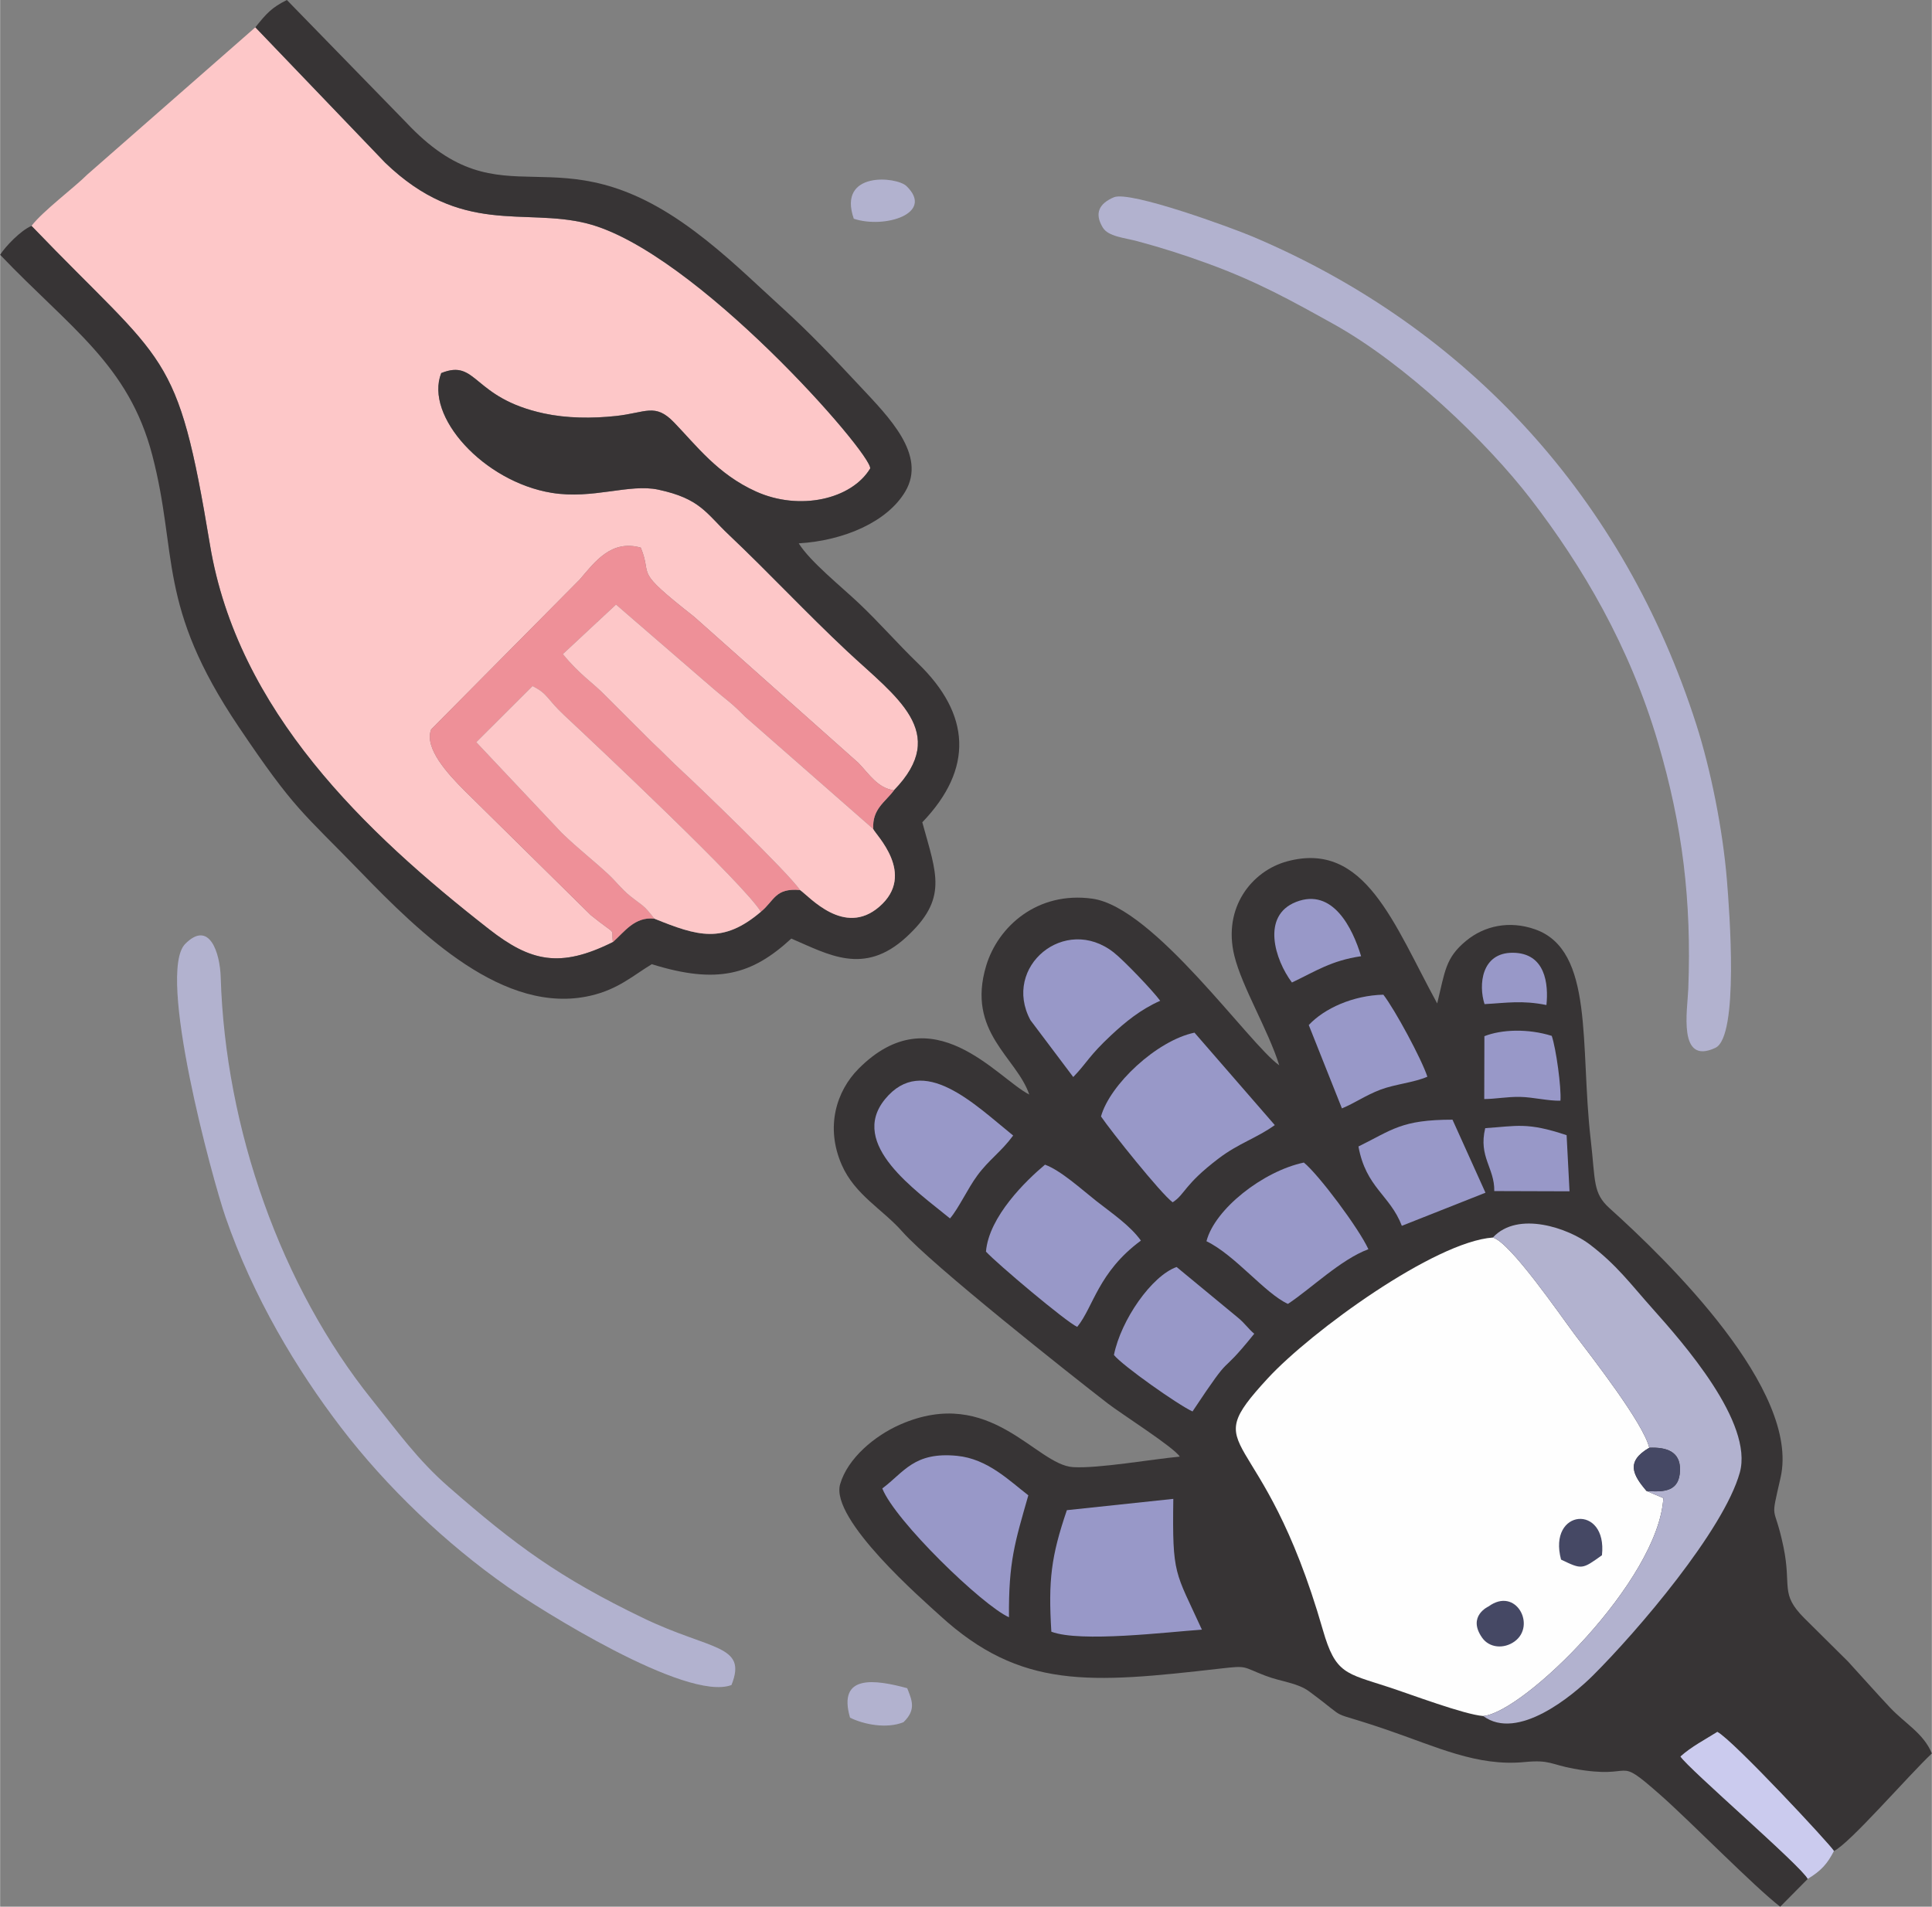 <?xml version="1.0" encoding="UTF-8"?> <svg xmlns="http://www.w3.org/2000/svg" xmlns:xlink="http://www.w3.org/1999/xlink" xmlns:xodm="http://www.corel.com/coreldraw/odm/2003" xml:space="preserve" width="1080px" height="1066px" version="1.1" style="shape-rendering:geometricPrecision; text-rendering:geometricPrecision; image-rendering:optimizeQuality; fill-rule:evenodd; clip-rule:evenodd" viewBox="0 0 1080.21 1066.35"><rect x="0" y="0" width="1080.21" height="1066.35" fill="#808080" stroke="none"/> <defs> <style type="text/css"> .fil0 {fill:#373435} .fil7 {fill:#454864} .fil5 {fill:#9898C8} .fil4 {fill:#B2B2CF} .fil6 {fill:#CBCBEE} .fil3 {fill:#EE9098} .fil1 {fill:#FDC7C8} .fil2 {fill:#FEFEFE} </style> </defs> <g id="Camada_x0020_1">  <path class="fil0" d="M1010.8 1050.81c-3.24,-6.89 -67.01,-61.83 -71.16,-68.46 6.11,-5.5 13.97,-9.56 20.61,-13.75 8.79,4.63 63.42,63.31 65.19,66.6 8.56,-3.89 41.75,-42.32 54.77,-54.57 -4.72,-11.33 -14.88,-16.57 -23.52,-25.77 -8.41,-8.98 -15.06,-16.56 -23.35,-25.61l-24.53 -24.33c-13.7,-13.79 -6.92,-17.35 -11.59,-39.79 -5.32,-25.54 -7.57,-12.42 -1.61,-38.76 11.06,-48.91 -62.85,-121.15 -95.59,-150.6 -9.53,-8.58 -7.87,-15.04 -10.59,-38.48 -6.1,-52.61 2.18,-105.89 -31.17,-117.57 -14.36,-5.03 -28.32,-1.95 -38.49,6.44 -11.61,9.58 -11.74,16.86 -16.18,35.04 -24.29,-44.48 -40.34,-91.31 -83.96,-79.46 -19.7,5.36 -36.02,25.84 -29.49,52.68 4.27,17.54 18.98,41.63 25.13,61.37 -16.78,-11.75 -69.9,-88.38 -104.5,-93.19 -30.76,-4.27 -52.78,15.57 -59.38,37.5 -11.17,37.13 16.99,51.11 24.09,72.04 -17.91,-9.08 -53.95,-56.19 -95.46,-14.42 -12.38,12.47 -18.7,32.55 -9.37,53.82 7.33,16.72 22.88,24.81 33.87,37.29 16.14,18.33 94.62,80.45 115.01,96.19 7.3,5.63 37.04,24.55 40.11,29.62 -15.83,1.49 -45.53,6.72 -59.64,5.88 -20.92,-1.25 -46.08,-45.96 -96.64,-23.85 -14.26,6.24 -29.43,18.85 -33.64,33.4 -5.7,19.74 46.63,65.03 55.82,73.45 45.13,41.31 83.71,38.02 156.73,29.66 15.56,-1.78 12.04,-1.06 25.19,3.97 9.03,3.46 17.95,3.92 24.59,8.84 24.64,18.24 7.27,9.09 43.11,21.32 28.22,9.64 50.67,20.73 77.34,18.14 14.18,-1.38 14.57,1.37 27.49,3.73 35.82,6.51 22.17,-8.38 48.02,14.33 16.89,14.83 53.08,51.91 67.39,62.84l15.4 -15.54z"></path> <path class="fil1" d="M17.56 126.33c75.64,78.77 81.45,67.88 99.77,178.31 15.43,92.97 86.79,160.92 156.12,215.07 23.13,18.05 39.62,21.94 69.2,7.16 -1.18,-8.84 3.12,-2.56 -12.4,-15.1l-70.46 -69.48c-9.31,-9.31 -22.89,-23.93 -18.75,-34.39l83.12 -83.86c8.5,-9.97 17.59,-22.38 34.09,-17.77 7.08,17.23 -5.31,11.05 29.89,38.7l91.79 81.68c6.17,6.42 10.71,14 19.88,15.35 31.54,-32.46 1.03,-52.32 -26.28,-77.92 -22.64,-21.21 -43.62,-43.77 -66.1,-65.05 -12.73,-12.05 -15.9,-20.17 -39.41,-25.19 -16.24,-3.47 -36.54,5.55 -59.58,1.79 -38.05,-6.21 -71.27,-42.87 -61.78,-66.98 20.31,-8.17 17.08,13.84 57.44,22.57 12.67,2.74 26.92,2.88 40.27,1.43 16.78,-1.82 21.85,-7.4 32.44,3.56 12.54,12.98 24.41,28.99 45.84,38.67 24.34,11.01 53.43,4.42 63.87,-12.87 1.33,-7.98 -98.2,-121.9 -158.44,-137.06 -35.34,-8.89 -70.12,7.17 -112.79,-33.98l-72.57 -75.7 -93.93 82.32c-7.12,7.16 -25.05,20.56 -31.23,28.74z"></path> <path class="fil0" d="M142.72 15.27l72.57 75.7c42.67,41.15 77.45,25.09 112.79,33.98 60.24,15.16 159.77,129.08 158.44,137.06 -10.44,17.29 -39.53,23.88 -63.87,12.87 -21.43,-9.68 -33.3,-25.69 -45.84,-38.67 -10.59,-10.96 -15.66,-5.38 -32.44,-3.56 -13.35,1.45 -27.6,1.31 -40.27,-1.43 -40.36,-8.73 -37.13,-30.74 -57.44,-22.57 -9.49,24.11 23.73,60.77 61.78,66.98 23.04,3.76 43.34,-5.26 59.58,-1.79 23.51,5.02 26.68,13.14 39.41,25.19 22.48,21.28 43.46,43.84 66.1,65.05 27.31,25.6 57.82,45.46 26.28,77.92 -4.86,6.61 -12.2,10.35 -11.59,21.63 1,2.88 24.43,25.25 3.42,43.45 -19.71,17.09 -39.18,-5.83 -44.35,-9.31 -14.07,-1.24 -14.26,5.91 -21.9,12.16 -21.27,18.11 -35.36,13.61 -59.56,3.84 -11.03,-1.21 -16.66,7.35 -23.18,13.1 -29.58,14.78 -46.07,10.89 -69.2,-7.16 -69.33,-54.15 -140.69,-122.1 -156.12,-215.07 -18.32,-110.43 -24.13,-99.54 -99.77,-178.31 -6.06,2.52 -14.64,11.55 -17.56,16.16 39.22,41.08 71.86,61.48 85.06,111.98 14.55,55.7 2.47,83.84 48.27,151.91 31.5,46.83 35.6,47.56 67.99,81 33.91,35.02 80.5,80.66 128.86,69.47 15.52,-3.59 23.67,-11.24 34.23,-17.61 36.43,11.35 55.9,6.07 78.01,-14.33 20.79,8.9 40.61,20.86 64.15,-0.67 23.71,-21.68 17.04,-35.36 9.1,-64.36 28.9,-30.07 26.94,-60.51 -2.39,-88.86 -11.44,-11.05 -21.52,-22.71 -33.04,-33.62 -9.76,-9.25 -27.25,-23.26 -33.67,-33.52 25.76,-1.58 49.7,-12.23 59.61,-29.04 12.08,-20.49 -9.46,-41.82 -25.02,-58.49 -15.63,-16.73 -28.35,-30.16 -44.27,-44.63 -16.19,-14.71 -30.32,-28.77 -48.66,-42.48 -78.68,-58.8 -105.98,-1.78 -161.38,-60.97l-66.5 -68.27c-8.56,4.27 -11.39,7.49 -17.63,15.27z"></path> <path class="fil2" d="M829.33 959.72c22.84,-2.06 98.02,-75.85 100.73,-121.89l-9.43 -3.98c-7.59,-8.94 -11.78,-16.44 1.55,-24.16 -3.19,-13.73 -32.51,-51.15 -41.66,-63.33 -8.07,-10.75 -36.11,-51.72 -45.81,-54.24 -32.61,2.32 -101.67,52.51 -125.89,78.78 -40.81,44.26 -3.37,21.62 30.85,140.7 7.1,24.71 12.74,24.08 36.98,32.02 12.29,4.03 41.95,15.25 52.68,16.1z"></path> <path class="fil3" d="M342.65 526.87c6.52,-5.75 12.15,-14.31 23.18,-13.1 -6.37,-8.24 -6.17,-6.75 -13.66,-12.78 -4.76,-3.84 -7.85,-8.16 -12.21,-12.17 -9.28,-8.55 -16.5,-13.94 -25.93,-23.05l-47.77 -50.69 31.45 -31.37c8.71,4.34 7.79,7.03 17.65,16.25 19.07,17.82 101.21,95.09 110.03,109.97 7.64,-6.25 7.83,-13.4 21.9,-12.16 -6.86,-10.1 -58.64,-59.86 -65.64,-66.24 -6.34,-5.79 -10.79,-10.64 -17,-16.37l-25.56 -25.53c-7.47,-7.82 -14.47,-11.72 -24.41,-23.81l29.72 -27.69 54.55 47.15c7.57,6.53 9.44,7.24 17.72,15.62l71.55 62.73c-0.61,-11.28 6.73,-15.02 11.59,-21.63 -9.17,-1.35 -13.71,-8.93 -19.88,-15.35l-91.79 -81.68c-35.2,-27.65 -22.81,-21.47 -29.89,-38.7 -16.5,-4.61 -25.59,7.8 -34.09,17.77l-83.12 83.86c-4.14,10.46 9.44,25.08 18.75,34.39l70.46 69.48c15.52,12.54 11.22,6.26 12.4,15.1z"></path> <path class="fil4" d="M622.81 110.33c-8.16,3.42 -11.08,8.9 -6.23,16.92 3.06,5.06 11.97,5.68 19.35,7.65 13.69,3.66 26.16,7.67 38.94,12.33 28.49,10.39 47.2,20.92 70.56,33.89 40.44,22.46 85.82,65.85 110.7,98.26 28.47,37.07 54.96,81.68 70.94,135.89 13.71,46.53 18.81,88.38 16.93,137.76 -0.45,11.79 -6.02,42.93 15.16,32.99 13.23,-6.21 7.88,-76.34 6.43,-93.93 -2.31,-28.04 -8.95,-61.43 -17.14,-87.01 -40.33,-125.85 -127.23,-221.48 -247.75,-272.63 -11.7,-4.97 -68.83,-25.92 -77.89,-22.12z"></path> <path class="fil4" d="M408.96 942.38c9.09,-22.75 -11.63,-19.26 -49.41,-37.47 -46.92,-22.63 -71.34,-40.66 -108.87,-73.44 -17.35,-15.17 -28.53,-30.95 -42.64,-48.51 -50.9,-63.34 -82.16,-151.68 -84.7,-236.51 -0.41,-13.53 -6.31,-32.17 -19.82,-18.59 -16.2,16.29 15.13,131.39 22.47,152.7 15.54,45.07 40.07,85.7 64.56,117.72 25.61,33.51 58.69,65 93.15,89.15 17.08,11.97 100.06,64.53 125.26,54.95z"></path> <path class="fil4" d="M834.71 692.12c9.7,2.52 37.74,43.49 45.81,54.24 9.15,12.18 38.47,49.6 41.66,63.33 9.64,-0.43 17.4,2.1 17.19,12.43 -0.23,12.15 -8.88,12.42 -18.74,11.73l9.43 3.98c-2.71,46.04 -77.89,119.83 -100.73,121.89 19.25,14.25 50.02,-11.41 61.28,-22.6 24.98,-24.85 73.23,-81.38 82.19,-113.51 7.81,-28 -31.89,-72.79 -48.8,-91.75 -12.47,-13.97 -19.88,-24.32 -35.24,-36 -11.51,-8.75 -39.94,-19.02 -54.05,-3.74z"></path> <path class="fil1" d="M447.29 497.77c5.17,3.48 24.64,26.4 44.35,9.31 21.01,-18.2 -2.42,-40.57 -3.42,-43.45l-71.55 -62.73c-8.28,-8.38 -10.15,-9.09 -17.72,-15.62l-54.55 -47.15 -29.72 27.69c9.94,12.09 16.94,15.99 24.41,23.81l25.56 25.53c6.21,5.73 10.66,10.58 17,16.37 7,6.38 58.78,56.14 65.64,66.24z"></path> <path class="fil1" d="M365.83 513.77c24.2,9.77 38.29,14.27 59.56,-3.84 -8.82,-14.88 -90.96,-92.15 -110.03,-109.97 -9.86,-9.22 -8.94,-11.91 -17.65,-16.25l-31.45 31.37 47.77 50.69c9.43,9.11 16.65,14.5 25.93,23.05 4.36,4.01 7.45,8.33 12.21,12.17 7.49,6.03 7.29,4.54 13.66,12.78z"></path> <path class="fil5" d="M596.51 844.59c-8.82,25.87 -10.43,39.2 -8.68,67.97 16.28,6.17 64.7,0.2 84.19,-1.15 -15.07,-33.05 -16.59,-29.93 -15.99,-73.14l-59.52 6.32z"></path> <path class="fil5" d="M615.6 624.4c5.49,8.12 33.41,43.09 40.06,48.01 7.02,-4.48 6.22,-9.73 25.73,-24.53 11.2,-8.5 21.05,-11.26 31.39,-18.65l-44.9 -51.7c-21.19,4.44 -47.39,29.14 -52.28,46.87z"></path> <path class="fil5" d="M551.27 699.99c6.22,6.78 44.8,39.3 51.03,42.09 9.09,-11.13 11.62,-30.51 35.61,-48.26 -6.09,-8.5 -16.4,-15.42 -25.03,-22.21 -8.2,-6.46 -19.67,-16.97 -28.6,-20.25 -10.5,8.81 -31.36,28.96 -33.01,48.63z"></path> <path class="fil5" d="M493.3 832.44c7.13,18.09 55.91,65.39 70.83,72.04 -0.24,-31.11 3.29,-41.79 10.83,-68.2 -10.6,-8.12 -22.68,-20.39 -39.88,-22.08 -24.12,-2.36 -29.61,9.2 -41.78,18.24z"></path> <path class="fil5" d="M674.57 694.18c16.08,7.79 32.75,29.23 45.56,35.05 12.93,-8.55 29.5,-24.82 44.99,-30.59 -5.38,-11.73 -27.78,-41.7 -36.09,-48.46 -22.92,4.86 -49.82,26.03 -54.46,44z"></path> <path class="fil5" d="M622.83 757.8c4.62,5.85 36.03,28.03 43.94,31.58 24.5,-36.84 12.86,-16.55 34.53,-43.46 -3.4,-2.78 -4.98,-5.57 -9.12,-8.99l-34.3 -28.33c-13.85,4.87 -31.1,29.51 -35.05,49.2z"></path> <path class="fil5" d="M531.16 681.43c4.78,-5.55 9.86,-16.66 15.26,-23.99 6.64,-9.01 13.22,-13.1 20.06,-22.37 -21.36,-17.21 -50.33,-46.4 -71.67,-20.31 -20.64,25.23 17.52,51.22 36.35,66.67z"></path> <path class="fil5" d="M600.08 602.35c7.9,-8.2 8.63,-11.67 21.25,-23.44 7.69,-7.18 16.36,-14.34 27.37,-19.2 -4.05,-5.57 -20.2,-22.48 -25.93,-26.99 -27.32,-21.5 -62.65,7.99 -46.63,37.82l23.94 31.81z"></path> <path class="fil5" d="M759.56 641.19c4.21,23.08 17.61,27.05 24.26,44.37l46.77 -18.51 -18.44 -40.85c-28.57,0.02 -33.54,5.61 -52.59,14.99z"></path> <path class="fil5" d="M731.77 573.27l18.55 46.62c7.32,-3.03 13.17,-7.29 21.51,-10.46 8.06,-3.07 18.82,-3.97 26.27,-7.26 -3.23,-9.89 -18.12,-37.47 -24.61,-45.87 -16.89,0.4 -32.95,7.6 -41.72,16.97z"></path> <path class="fil6" d="M1010.8 1050.81c7.53,-4.57 11.02,-8.5 14.64,-15.61 -1.77,-3.29 -56.4,-61.97 -65.19,-66.6 -6.64,4.19 -14.5,8.25 -20.61,13.75 4.15,6.63 67.92,61.57 71.16,68.46z"></path> <path class="fil5" d="M722.36 549.48c13.34,-6.33 21.95,-12.24 38.68,-14.7 -4.8,-15.82 -15.86,-38.34 -36.3,-30.38 -19.67,7.66 -11.91,32.39 -2.38,45.08z"></path> <path class="fil4" d="M475.26 960.64c7.79,3.86 20.55,6.33 29.88,2.53 7.29,-6.97 4.7,-12.36 2.09,-19.02 -18.09,-4.88 -39.07,-7.97 -31.97,16.49z"></path> <path class="fil4" d="M477.36 122.34c17.3,5.71 45.29,-2.97 29.46,-18.27 -5.57,-5.39 -38.75,-8.45 -29.46,18.27z"></path> <path class="fil7" d="M832.31 898.43c-0.03,0.03 -12.1,5.39 -3.59,17.49 4.07,5.78 12.19,6.4 18.14,2.1 12.24,-8.86 0.8,-30.8 -14.55,-19.59z"></path> <path class="fil7" d="M872.85 872.23c11.74,5.64 11.71,5.57 22.87,-2.43 3.18,-28.83 -30.46,-26.07 -22.87,2.43z"></path> <path class="fil7" d="M920.63 833.85c9.86,0.69 18.51,0.42 18.74,-11.73 0.21,-10.33 -7.55,-12.86 -17.19,-12.43 -13.33,7.72 -9.14,15.22 -1.55,24.16z"></path> <path class="fil5" d="M830.45 630.94c-3.89,16.11 5.28,22.19 5.06,35.19l42.08 0.13 -1.63 -31.38c-22.19,-7.43 -27.79,-5.09 -45.51,-3.94z"></path> <path class="fil5" d="M829.99 579.5l-0.09 35.17c6.63,-0.06 12.49,-1.32 19.96,-1.21 7.21,0.11 15.84,2.32 22.65,2.12 0.56,-7.28 -2.43,-29.1 -4.86,-36.25 -13.23,-4.14 -27.95,-3.64 -37.66,0.17z"></path> <path class="fil5" d="M830.06 561.57c12.33,-0.65 20.85,-2.25 34.62,0.51 1.18,-11.55 -0.41,-29.08 -18.75,-29.23 -17.66,-0.14 -19.32,17.98 -15.87,28.72z"></path> </g> </svg> 